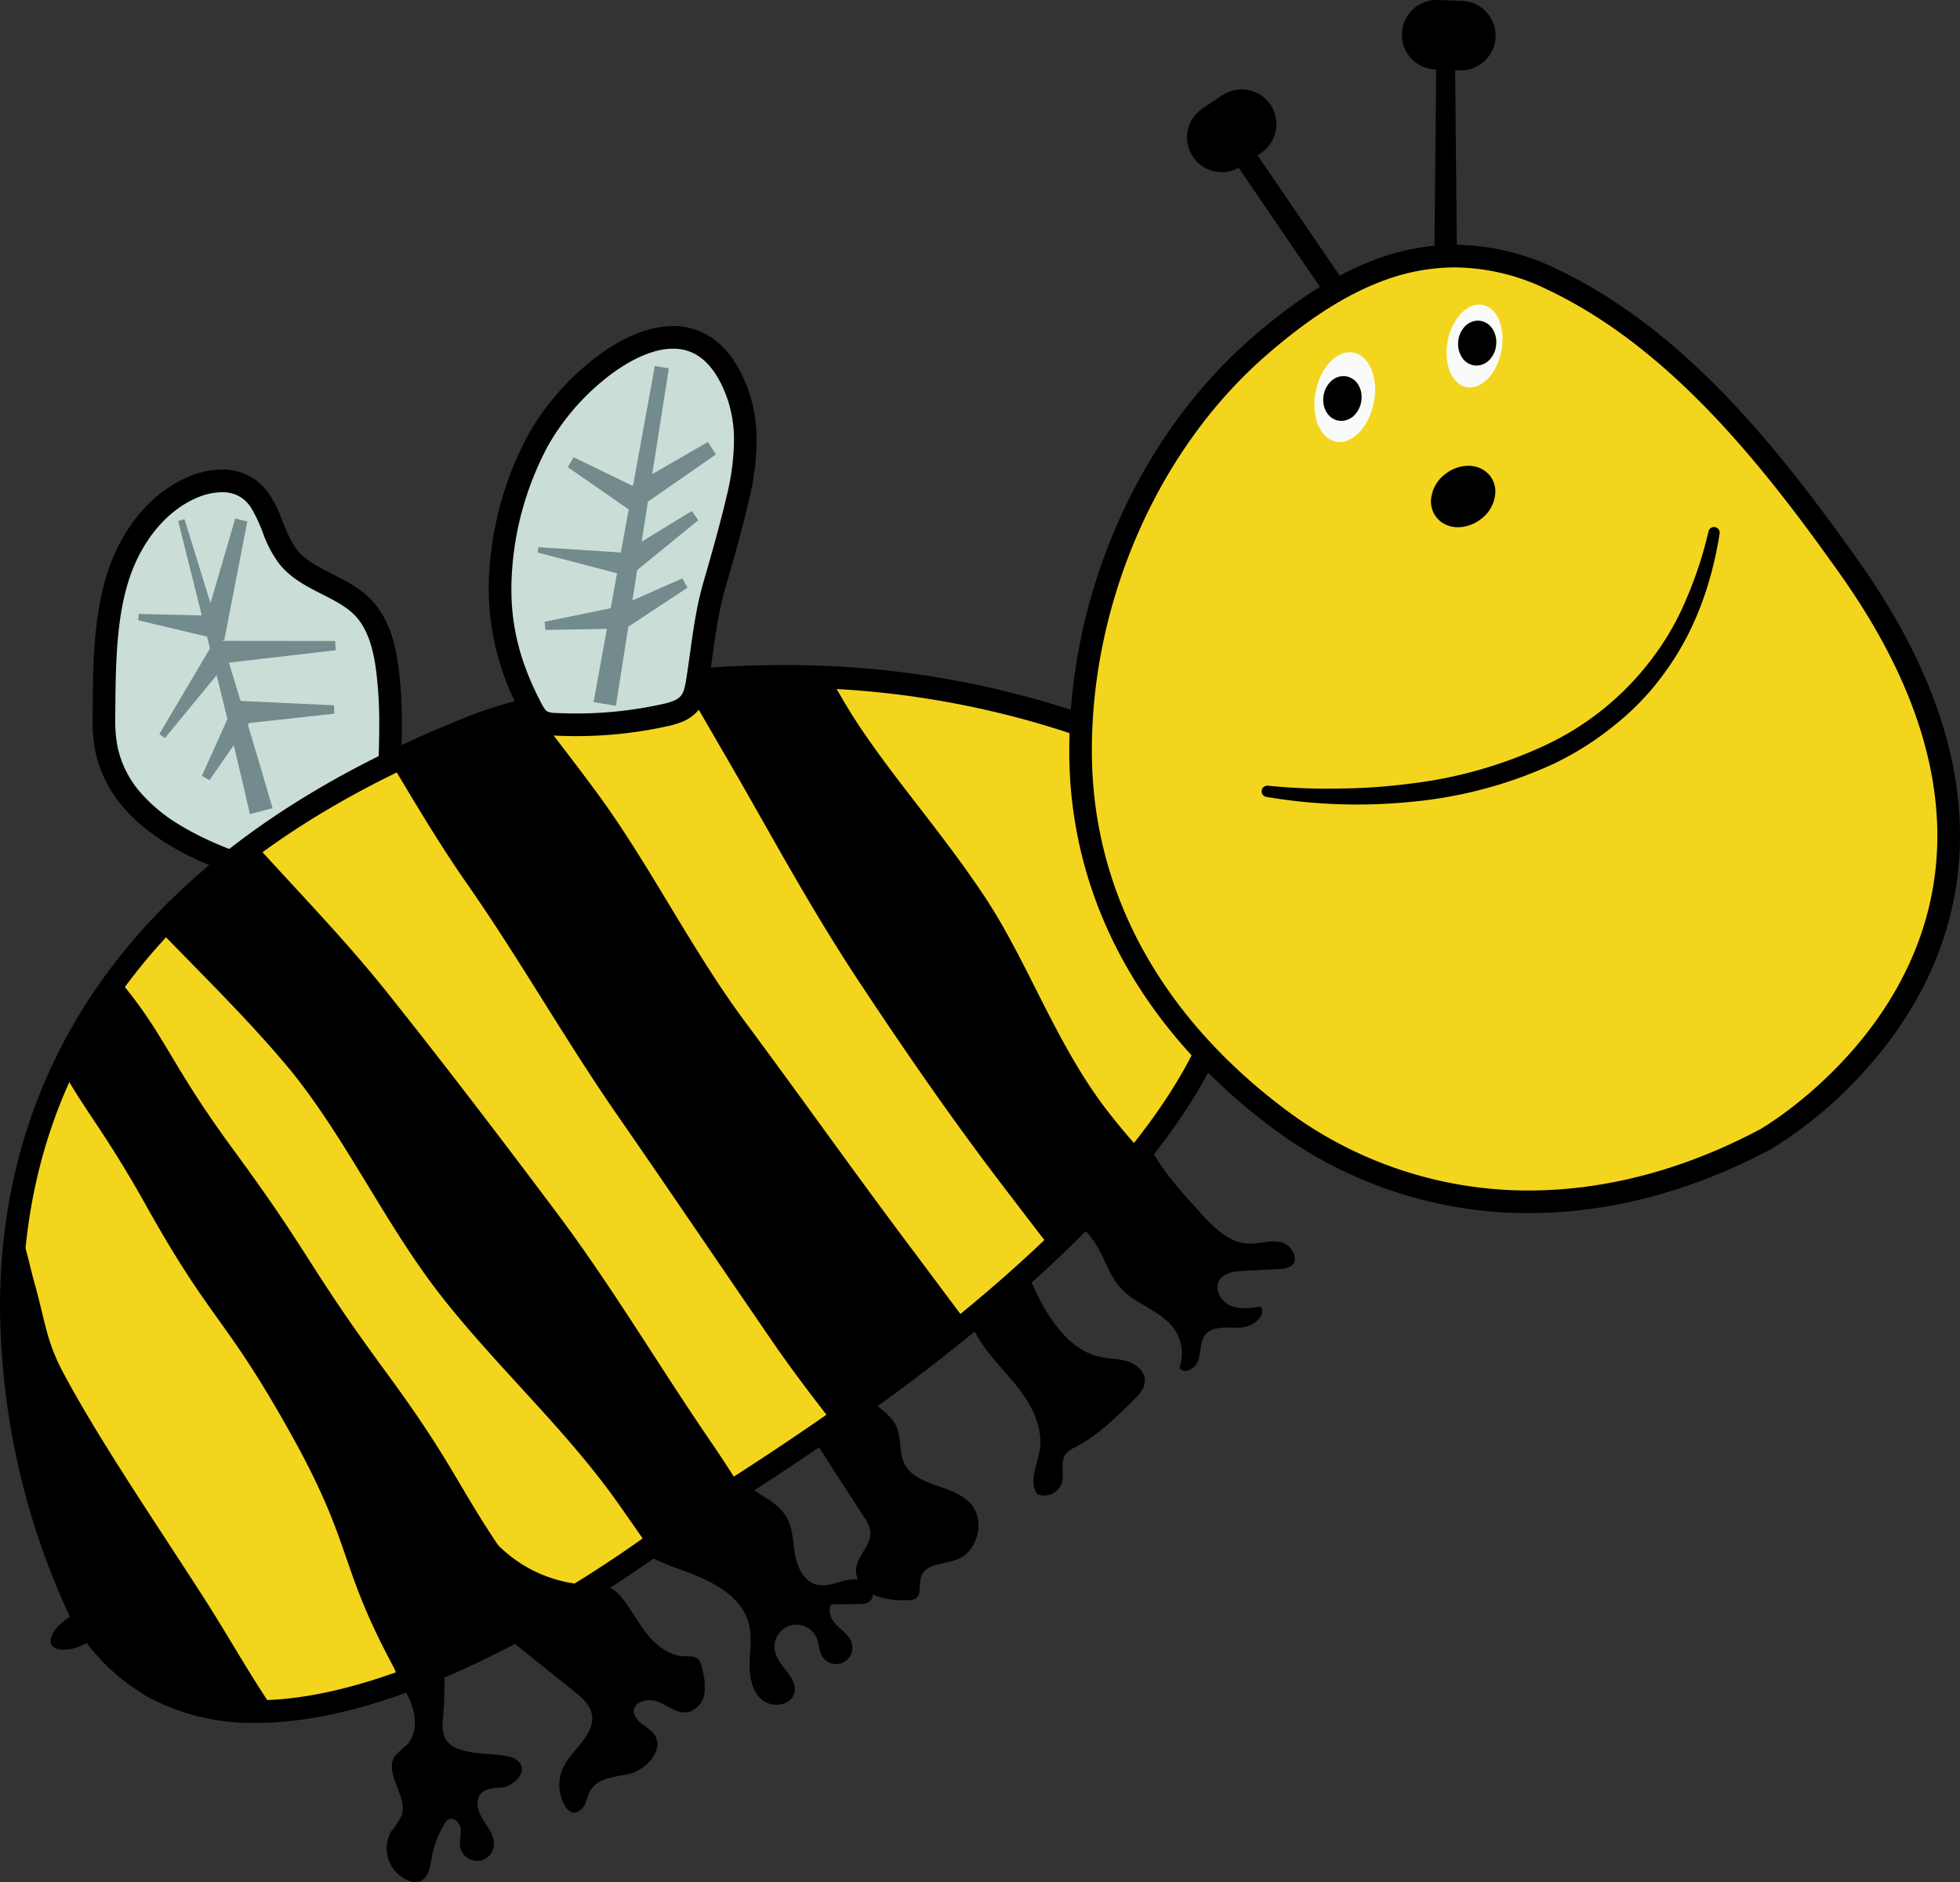 <svg id="Group_162558" data-name="Group 162558" xmlns="http://www.w3.org/2000/svg" xmlns:xlink="http://www.w3.org/1999/xlink" width="386.937" height="371.613" viewBox="0 0 386.937 371.613">
  <rect x="0" y="0" width="386.937" height="371.613" fill="#333333" stroke="none"/>
  <defs>
    <clipPath id="clip-path">
      <rect id="Rectangle_5735" data-name="Rectangle 5735" width="386.937" height="371.613" fill="none"/>
    </clipPath>
  </defs>
  <g id="Group_162557" data-name="Group 162557" clip-path="url(#clip-path)">
    <path id="Path_5483" data-name="Path 5483" d="M302.128,309.172c2.586,2.845,5.593,5.9,9.434,6.073,2.149.1,4.317-.75,6.42-.3s3.777,3.385,2.079,4.706a3.932,3.932,0,0,1-2.25.587l-7.231.387c-1.766.095-3.82.354-4.725,1.874-1.045,1.753.286,4.146,2.157,4.963s4.017.518,6.034.2c1.144,2.1-1.847,4.142-4.241,4.18s-5.273-.432-6.753,1.451c-1.056,1.343-.813,3.266-1.3,4.9s-2.807,2.99-3.783,1.587a8.449,8.449,0,0,0-.91-7.528c-2.527-3.74-7.611-4.869-10.656-8.2-2.284-2.5-3.173-5.958-5-8.806-3.013-4.688-8.259-7.329-13.019-10.226s-9.589-6.756-10.666-12.223c-.962-4.883,1.508-10.046,5.441-13.1,6.336-4.915,23.274-7.233,26.423,2.547,1.181,3.668.219,7.707,1.586,11.482,2.153,5.946,6.792,10.838,10.966,15.431" transform="translate(-65.137 -69.682)"/>
    <path id="Path_5484" data-name="Path 5484" d="M83.371,163.987c-.582-4.277-1.733-8.7-4.712-11.827C74.5,147.8,67.545,146.787,63.8,142.06c-3.283-4.143-3.568-10.534-7.94-13.5-3.151-2.14-7.447-1.676-10.944-.167-7.054,3.043-12.021,9.78-14.478,17.058-2.941,8.71-2.878,18.856-2.973,27.971a30.411,30.411,0,0,0,.52,6.768c3.307,15.227,21.247,21.338,34.191,25.411,5.958,1.875,13.05,4.055,19.125,1.216,5.914-2.764,2.295-11.712,2.4-16.91.168-8.637.846-17.317-.325-25.917" transform="translate(-6.946 -32.151)" fill="#caddd7"/>
    <path id="Path_5485" data-name="Path 5485" d="M82.615,163.23l2.214-.3c-.617-4.442-1.8-9.354-5.31-13.069-2.467-2.567-5.5-3.98-8.188-5.362-2.714-1.37-5.055-2.692-6.536-4.582-1.324-1.644-2.195-4.073-3.248-6.658a24.417,24.417,0,0,0-1.939-3.884,11.625,11.625,0,0,0-3.25-3.423,11.2,11.2,0,0,0-6.367-1.84,17.207,17.207,0,0,0-6.717,1.469c-7.821,3.4-13.095,10.672-15.71,18.395-3.1,9.219-2.984,19.569-3.09,28.663,0,.261,0,.525,0,.79a30.412,30.412,0,0,0,.574,6.476,24.656,24.656,0,0,0,5.4,10.79c3.832,4.523,9,7.793,14.389,10.35a124.532,124.532,0,0,0,15.92,5.928c3.907,1.221,8.47,2.674,13.2,2.684a17.609,17.609,0,0,0,7.538-1.576,7.584,7.584,0,0,0,3.795-3.817,11.739,11.739,0,0,0,.894-4.839,39.56,39.56,0,0,0-.526-5.554,34.556,34.556,0,0,1-.48-4.5v-.177c.093-4.783.348-9.644.348-14.561a86.512,86.512,0,0,0-.693-11.7l-2.214.3-2.214.3a82.094,82.094,0,0,1,.652,11.1c0,4.76-.251,9.592-.347,14.474l0,.264a37.8,37.8,0,0,0,.526,5.143,35.718,35.718,0,0,1,.48,4.915,7.416,7.416,0,0,1-.5,3,3.065,3.065,0,0,1-1.613,1.605,13.138,13.138,0,0,1-5.646,1.154c-3.791.01-7.984-1.248-11.862-2.477-6.445-2.024-14.01-4.541-20.224-8.3a32.22,32.22,0,0,1-8.014-6.6,20.167,20.167,0,0,1-4.44-8.853,26.05,26.05,0,0,1-.473-5.527q0-.37,0-.743c.083-9.136.071-19.079,2.855-27.279,2.3-6.834,6.96-13.031,13.247-15.721a12.788,12.788,0,0,1,4.947-1.1,6.751,6.751,0,0,1,3.856,1.068,7.175,7.175,0,0,1,2,2.137,31.023,31.023,0,0,1,2.324,5.045,23.214,23.214,0,0,0,3.123,5.861c2.265,2.837,5.272,4.383,8.011,5.79,2.763,1.395,5.288,2.668,6.983,4.465,2.445,2.53,3.568,6.474,4.115,10.586Z" transform="translate(-6.19 -31.394)"/>
    <path id="Path_5486" data-name="Path 5486" d="M269.854,339.929c2.621,4.691,6.3,9.385,11.558,10.515,1.773.381,3.631.328,5.361.872s3.4,1.953,3.413,3.765c.01,1.577-1.192,2.864-2.317,3.97-3.478,3.42-7.024,6.891-11.341,9.162a5.58,5.58,0,0,0-1.954,1.375c-1.2,1.572-.209,3.888-.793,5.775a3.687,3.687,0,0,1-4.853,2.164c-1.7-2.452.006-5.709.494-8.652.756-4.552-1.629-9.047-4.5-12.659s-6.345-6.828-8.406-10.958a32.963,32.963,0,0,1-2.729-10.164c-.61-4.3,1.321-10.749,7.035-8.52,4.369,1.7,6.959,9.643,9.035,13.356" transform="translate(-64.169 -82.493)"/>
    <path id="Path_5487" data-name="Path 5487" d="M229.941,372.124c1.511,2.326.737,5.524,1.953,8.017,2.259,4.635,9.441,4.039,12.971,7.8,3.1,3.3,1.6,9.632-2.661,11.186-2.558.932-6.188.8-7.018,3.392-.48,1.5.178,3.612-1.2,4.368a2.924,2.924,0,0,1-1.44.234,16.3,16.3,0,0,1-6.647-.986c-2.056-.932-3.768-3.018-3.526-5.263.285-2.645,3.088-4.7,2.8-7.346a6.691,6.691,0,0,0-1.245-2.8l-8.888-13.764c-2.393-3.7-8.04-15.237.2-16.519,3.163-.492,4.789,2.432,6.536,4.394,2.316,2.6,6.334,4.461,8.17,7.288" transform="translate(-53.352 -91.161)"/>
    <path id="Path_5488" data-name="Path 5488" d="M196.057,395.968c1.277,2.205,1.266,4.891,1.708,7.4s1.7,5.243,4.153,5.93c1.606.449,3.3-.105,4.9-.565s3.406-.812,4.872-.019,2.015,3.224.586,4.083a3.636,3.636,0,0,1-1.857.352l-5.435.062c-.921,1.236-.1,3.025.994,4.116s2.5,2.013,2.956,3.485a3.224,3.224,0,0,1-5.907,2.509c-.549-1.006-.529-2.225-.937-3.3a4.334,4.334,0,0,0-8.259,2.579c.732,2.969,4.495,5.1,3.787,8.076-.6,2.54-4.4,3.072-6.388,1.382s-2.478-4.561-2.427-7.172.5-5.27-.146-7.8c-1.348-5.3-6.892-8.262-12.011-10.178s-10.814-3.758-13.717-8.389a11.6,11.6,0,0,1,2.1-14.389c4.711-4.144,13.758-3.808,18.53.242,2.047,1.738,3.152,4.083,5.4,5.787,2.459,1.859,5.474,3.006,7.095,5.8" transform="translate(-40.806 -96.421)"/>
    <path id="Path_5489" data-name="Path 5489" d="M243.23,226.672s18.2,41.3-106.406,118.307c0,0-90.306,72.1-120.407,18.2,0,0-61.6-120.407,79.1-175.01,0,0,71.4-27.3,144.209,11.2Z" transform="translate(-0.757 -45.223)" fill="#f4d51e"/>
    <path id="Path_5490" data-name="Path 5490" d="M242.474,225.916l-2.045.9v0a15.75,15.75,0,0,1,.74,5.365c-.005,6.529-2.475,19.122-17.027,37.626s-41.18,42.809-89.25,72.511l-.114.071-.105.084s-.173.138-.524.412a252.922,252.922,0,0,1-30.97,20.27C87.2,372,67.516,380.222,50.57,380.193a39.091,39.091,0,0,1-18.61-4.239c-5.555-2.967-10.43-7.613-14.349-14.62l-1.951,1.09,1.989-1.018-.031-.06a143,143,0,0,1-13.15-58.7c0-18.818,4.289-39.859,17.751-59.811s36.169-38.9,73.354-53.336l-.01,0,.253-.093c2.662-.975,26.071-9.153,58.506-9.149a177.7,177.7,0,0,1,83.607,20.332l1.045-1.975-2.216.284,3.541,27.623.131.3,2.045-.9,2.216-.284-3.648-28.451-1.024-.542a182.173,182.173,0,0,0-85.7-20.85c-35.4,0-60.189,9.478-60.355,9.538l-.013,0h0c-37.834,14.676-61.4,34.189-75.442,55S-.005,283.161,0,302.644a146.934,146.934,0,0,0,13.671,60.8l.019.037.019.035A40.1,40.1,0,0,0,29.859,379.9a43.541,43.541,0,0,0,20.711,4.765c9.791,0,20.067-2.468,30.01-6.106,29.8-10.931,56.78-32.522,56.882-32.588l-1.394-1.746,1.174,1.9c48.365-29.892,75.4-54.478,90.413-73.549s17.989-32.688,17.984-40.39a18.864,18.864,0,0,0-1.12-7.17l-2.045.9,2.216-.284Z" transform="translate(0 -44.467)"/>
    <path id="Path_5491" data-name="Path 5491" d="M13.269,316.372c-3.492-6.541-3.486-9.96-5.96-18.662-.419-1.474-2.8-12.158-4.14-12.647C.734,322.32,16.4,363.186,16.4,363.186c8.894,15.925,23.042,20.848,38.563,19.885-4.649-6.668-9.182-14.883-14.337-22.9-10.053-15.6-20.376-30.728-27.355-43.8m63.676-.2c-15.8-21.509-14.417-22.525-30.217-44.033-12.711-17.3-13.286-22.522-22.8-33.773a105.711,105.711,0,0,0-10.86,18.13c4.056,7.534,8.527,12.461,16.486,26.732,13,23.3,15.613,21.847,28.611,45.151S67.022,354,80.023,377.306l.046.086a183.948,183.948,0,0,0,28.7-13.645c-.787-.938-1.575-1.921-2.361-2.993-15.8-21.505-13.662-23.074-29.46-44.58m142.219-51.84c-10.032-13.115-15.477-29.1-23.955-41.92-9.514-14.387-20.8-26.461-28.089-39.042-.855-1.475-1.691-2.9-2.531-4.331a197.719,197.719,0,0,0-29.149.72q4.422,7.654,9.528,16.459c7.6,13.1,15.519,27.984,25.477,43.031,8.817,13.321,18.311,27.14,28.834,40.872,3.021,3.942,6,7.854,9,11.743a191.9,191.9,0,0,0,17.818-19.236c-2.425-2.714-4.764-5.467-6.928-8.3M110.813,284.926c-10.961-14.635-22.068-29.2-33.466-43.5C69,230.945,59.918,221.637,51.059,211.857a133.1,133.1,0,0,0-19.086,16.856c8.91,9.225,18.241,18.3,26.289,28.056,11.115,13.8,18.748,30.65,29.868,44.738,11.073,14.03,24.584,26.249,34.816,40.828,2.023,2.883,4,5.706,5.944,8.512,4.976-3.518,7.915-5.862,7.915-5.862,3.448-2.131,6.768-4.229,10-6.305-1.72-2.717-3.483-5.442-5.359-8.21-10.376-15.1-19.69-30.933-30.633-45.544m37.124-37.793c-10.867-14.618-18.917-31.215-29.529-45.6-4.133-5.6-8.364-11.075-12.593-16.511-6.578,1.732-10.314,3.151-10.314,3.151-6.257,2.428-12.1,4.992-17.576,7.664,4.8,8.043,9.627,16.182,15.071,23.982,10.229,14.656,19.172,30.519,29.544,45.5,10.278,14.839,20.429,29.856,30.639,44.738,3.83,5.583,7.934,10.963,12.093,16.28,10-6.972,18.748-13.6,26.4-19.864q-5.81-7.79-11.661-15.6c-10.831-14.435-21.306-29.25-32.074-43.736" transform="translate(-0.737 -45.229)"/>
    <path id="Path_5492" data-name="Path 5492" d="M139.665,109.477a63.171,63.171,0,0,0-7.454,26.894c-.463,9.523,1.66,17.571,6.058,25.993a4.616,4.616,0,0,0,4.828,3.207,81.171,81.171,0,0,0,21.45-1.77c1.838-.4,3.79-.945,5-2.388a9.117,9.117,0,0,0,1.592-4.558c.976-6.187,1.557-12.663,3.289-18.646,1.657-5.724,3.324-11.554,4.682-17.379,1.574-6.755,2.3-13.991-.057-20.513-8.537-23.618-32.045-4.405-39.385,9.16" transform="translate(-33.428 -22.557)" fill="#caddd7"/>
    <path id="Path_5493" data-name="Path 5493" d="M138.908,108.721l-1.965-1.063a65.4,65.4,0,0,0-7.72,27.849q-.065,1.34-.065,2.648a51.182,51.182,0,0,0,6.373,24.489,13.2,13.2,0,0,0,1.078,1.782,6.274,6.274,0,0,0,1.936,1.759,8.1,8.1,0,0,0,3.682.863q2.11.108,4.223.107a83.419,83.419,0,0,0,17.818-1.925,17.763,17.763,0,0,0,3.126-.928,8.052,8.052,0,0,0,3.107-2.21,8.173,8.173,0,0,0,1.519-2.934,20.277,20.277,0,0,0,.566-2.71c.985-6.288,1.572-12.675,3.228-18.373,1.658-5.729,3.336-11.6,4.712-17.494a52.056,52.056,0,0,0,1.515-11.717A29.451,29.451,0,0,0,180.395,98.8c-1.555-4.3-3.645-7.466-6.224-9.57a13.388,13.388,0,0,0-8.637-3.046c-5.843.037-11.611,3.185-16.657,7.313a50.742,50.742,0,0,0-11.934,14.161l1.965,1.063,1.965,1.063a46.4,46.4,0,0,1,10.844-12.837c4.569-3.792,9.7-6.33,13.816-6.294a8.881,8.881,0,0,1,5.814,2.041c1.778,1.448,3.482,3.856,4.845,7.627a24.99,24.99,0,0,1,1.381,8.544,47.693,47.693,0,0,1-1.4,10.7c-1.341,5.753-3,11.546-4.652,17.265-1.809,6.268-2.385,12.833-3.35,18.92a16.354,16.354,0,0,1-.431,2.117,3.767,3.767,0,0,1-.668,1.354,3.618,3.618,0,0,1-1.417.96,13.624,13.624,0,0,1-2.344.68,78.937,78.937,0,0,1-16.862,1.822q-2,0-4-.1a4.221,4.221,0,0,1-1.712-.291,1.867,1.867,0,0,1-.545-.533,8.93,8.93,0,0,1-.7-1.186c-3.876-7.441-5.858-14.363-5.866-22.42q0-1.2.06-2.43a60.93,60.93,0,0,1,7.187-25.94Z" transform="translate(-32.671 -21.801)"/>
    <path id="Path_5494" data-name="Path 5494" d="M343.4,70.888C335.59,74,328.182,79.146,321,85.365c-22.627,19.6-35.573,50.622-35.442,80.37.129,29.239,14.913,53.6,37.681,71.161,29.305,22.6,65.5,22.253,97.551,5.161,0,0,68.832-39.1,16.52-112.885-15.37-21.68-33.825-45.06-58.522-56.837C365.9,66.186,354.259,66.57,343.4,70.888" transform="translate(-72.233 -17.119)" fill="#f4d51e"/>
    <path id="Path_5495" data-name="Path 5495" d="M342.648,70.131l-.826-2.075c-8.152,3.247-15.747,8.549-23.04,14.864-23.064,20-36.2,51.36-36.215,81.611v.458c.121,30.02,15.367,55.064,38.551,72.921A84.276,84.276,0,0,0,373.288,255.9c16.147,0,32.467-4.446,47.8-12.624l.028-.014.025-.014a83.309,83.309,0,0,0,18.631-15.637c9.269-10.3,18.645-25.815,18.645-46.218,0-15.5-5.424-33.666-20.036-54.265-15.43-21.735-34.038-45.447-59.383-57.561a46.786,46.786,0,0,0-20.318-4.876,45.28,45.28,0,0,0-16.854,3.37l.826,2.075.826,2.077a40.805,40.805,0,0,1,15.2-3.053A42.31,42.31,0,0,1,377.071,73.6c24.049,11.441,42.352,34.487,57.661,56.112,14.2,20.037,19.208,37.243,19.212,51.68,0,18.978-8.7,33.424-17.5,43.231a84.945,84.945,0,0,1-12.1,11.07c-1.648,1.236-3.017,2.162-3.967,2.775-.474.307-.844.535-1.091.684l-.276.164-.078.046,1.1,1.944-1.052-1.972c-14.766,7.876-30.373,12.1-45.7,12.1a79.781,79.781,0,0,1-49.439-17.056c-22.352-17.266-36.674-40.942-36.811-69.4v-.437c-.016-28.97,12.709-59.237,34.671-78.234C328.774,80.174,336,75.18,343.475,72.208Z" transform="translate(-71.477 -16.363)"/>
    <path id="Path_5496" data-name="Path 5496" d="M359.066,103.1c-.969,4.857-4.321,8.283-7.487,7.652s-4.948-5.081-3.979-9.939,4.321-8.283,7.487-7.652,4.948,5.081,3.979,9.939" transform="translate(-87.86 -23.546)" fill="#f8fbf7"/>
    <path id="Path_5497" data-name="Path 5497" d="M393.083,89.734c-.894,4.485-3.989,7.647-6.912,7.064s-4.567-4.691-3.673-9.175,3.989-7.647,6.912-7.064,4.567,4.691,3.672,9.175" transform="translate(-96.693 -20.36)" fill="#f8fbf7"/>
    <path id="Path_5498" data-name="Path 5498" d="M387.222,132.536c1.821-1.353,2.473-3.557,1.459-4.923s-3.314-1.377-5.134-.024-2.473,3.557-1.459,4.923,3.314,1.377,5.134.024" transform="translate(-96.53 -32.019)"/>
    <path id="Path_5499" data-name="Path 5499" d="M386.346,131.66l1.542,2.075a7.012,7.012,0,0,0,2.981-5.487,5.094,5.094,0,0,0-.988-3.053,5.022,5.022,0,0,0-2.014-1.6,5.8,5.8,0,0,0-2.344-.478,7.442,7.442,0,0,0-4.393,1.518,7.012,7.012,0,0,0-2.981,5.487,5.091,5.091,0,0,0,.988,3.053,5.021,5.021,0,0,0,2.014,1.6,5.8,5.8,0,0,0,2.344.477,7.436,7.436,0,0,0,4.393-1.517l-1.542-2.075-1.542-2.075a2.32,2.32,0,0,1-1.31.5l-.258-.038,0,0-.1.165.152-.113-.054-.052-.1.165.152-.113-.167.124.2-.062-.033-.062-.167.124.2-.062-.016,0,.017,0v0l-.016,0,.017,0,0-.034a2,2,0,0,1,.893-1.336,2.314,2.314,0,0,1,1.31-.5l.257.038,0,0,.1-.165-.152.113.054.052.1-.165-.152.113.167-.124-.2.062.033.062.167-.124-.2.062.017-.005-.018,0v0l.017-.005-.018,0v.034a2,2,0,0,1-.893,1.336Z" transform="translate(-95.654 -31.144)"/>
    <path id="Path_5500" data-name="Path 5500" d="M350.816,104.044c-.267,1.482.418,2.845,1.531,3.046s2.229-.839,2.5-2.321-.418-2.846-1.531-3.046-2.229.839-2.5,2.321" transform="translate(-88.726 -25.725)"/>
    <path id="Path_5501" data-name="Path 5501" d="M351.454,103.463l-1.689-.3a5.327,5.327,0,0,0-.085.942,4.643,4.643,0,0,0,.716,2.531,3.472,3.472,0,0,0,2.285,1.566l.58.052a3.672,3.672,0,0,0,2.64-1.195,4.983,4.983,0,0,0,1.268-2.563,5.336,5.336,0,0,0,.085-.942,4.648,4.648,0,0,0-.715-2.531,3.474,3.474,0,0,0-2.286-1.566l-.58-.052a3.669,3.669,0,0,0-2.64,1.195,4.989,4.989,0,0,0-1.268,2.563l1.689.3,1.689.3a1.579,1.579,0,0,1,.374-.8l.16-.125.02-.008-.022-.094v.1l.023,0-.022-.094v-.058l-.027.152.027,0v-.155l-.027.152.019-.111-.067.093.047.017.02-.111-.067.093.118.179a1.392,1.392,0,0,1,.105.557l-.031.334a1.582,1.582,0,0,1-.374.8l-.16.126-.019.008.022.093v-.1l-.022,0,.022.093v.058l.027-.152-.027,0v.154l.027-.152-.019.111.067-.094-.047-.016-.02.111.067-.094-.118-.179a1.4,1.4,0,0,1-.105-.557l.031-.334Z" transform="translate(-88.453 -25.144)"/>
    <path id="Path_5502" data-name="Path 5502" d="M388.8,89.542c-.169,1.5.6,2.812,1.726,2.939S392.7,91.5,392.867,90s-.6-2.812-1.726-2.939-2.17.983-2.339,2.479" transform="translate(-98.343 -22.02)"/>
    <path id="Path_5503" data-name="Path 5503" d="M387.062,88.961l-1.706-.193a5.485,5.485,0,0,0-.034.6,4.763,4.763,0,0,0,.793,2.686,3.5,3.5,0,0,0,2.48,1.549l.368.021a3.617,3.617,0,0,0,2.709-1.3,4.964,4.964,0,0,0,1.16-2.713,5.3,5.3,0,0,0,.034-.6,4.757,4.757,0,0,0-.793-2.686,3.5,3.5,0,0,0-2.48-1.549l-.368-.021a3.622,3.622,0,0,0-2.709,1.3,4.965,4.965,0,0,0-1.16,2.713l1.706.193,1.706.193a1.565,1.565,0,0,1,.333-.84l.146-.125.01,0-.031-.121v.124l.031,0-.031-.121v-.028l-.017.152h.017v-.152l-.017.152.012-.1-.06.09.048.013.012-.1-.06.09.149.211a1.511,1.511,0,0,1,.125.626l-.013.217a1.563,1.563,0,0,1-.333.84l-.146.125-.01,0,.031.12v-.123l-.031,0,.031.12v.03l.017-.152h-.017v.153l.017-.152-.011.1.059-.09-.048-.013-.011.1.059-.09L388.88,90a1.5,1.5,0,0,1-.126-.626l.013-.217Z" transform="translate(-97.469 -21.439)"/>
    <path id="Path_5504" data-name="Path 5504" d="M327.9,35.343l-3.98,2.664a5.148,5.148,0,0,1-5.728-8.557l3.98-2.664a5.148,5.148,0,1,1,5.728,8.557" transform="translate(-79.911 -6.557)"/>
    <path id="Path_5505" data-name="Path 5505" d="M327.319,34.761l-.955-1.426L322.384,36a3.389,3.389,0,0,1-1.9.574,3.437,3.437,0,0,1-2.865-1.518,3.39,3.39,0,0,1-.575-1.9,3.44,3.44,0,0,1,1.518-2.865l3.98-2.664a3.394,3.394,0,0,1,1.9-.575,3.439,3.439,0,0,1,2.864,1.518l1.427-.955h-1.717v.521l.29.433a3.387,3.387,0,0,1,.575,1.9,3.437,3.437,0,0,1-1.518,2.865l.955,1.426.955,1.426a6.878,6.878,0,0,0,1.886-9.523l-1.426.955h1.716V27.1l-.29-.433a6.878,6.878,0,0,0-9.523-1.886l-3.98,2.665a6.865,6.865,0,0,0,7.637,11.409l3.98-2.664Z" transform="translate(-79.33 -5.976)"/>
    <path id="Path_5506" data-name="Path 5506" d="M382.5,12.762l-4.786-.171a5.149,5.149,0,1,1,.37-10.291l4.786.171a5.149,5.149,0,1,1-.37,10.291" transform="translate(-94.289 -0.581)"/>
    <path id="Path_5507" data-name="Path 5507" d="M381.92,12.181l.062-1.715L377.2,10.3a3.451,3.451,0,0,1-3.309-3.43l0-.123V6.679h-1.717l1.715.061a3.45,3.45,0,0,1,3.429-3.308l.124,0,4.787.172a3.45,3.45,0,0,1,3.309,3.43l0,.122a3.45,3.45,0,0,1-3.429,3.31l-.124,0-.062,1.715-.062,1.716.248,0a6.879,6.879,0,0,0,6.859-6.617l0-.247a6.879,6.879,0,0,0-6.618-6.86L377.566,0l-.248,0a6.88,6.88,0,0,0-6.859,6.617v.062h1.716l-1.715-.062,0,.248a6.88,6.88,0,0,0,6.619,6.859l4.786.173Z" transform="translate(-93.708)"/>
    <line id="Line_183" data-name="Line 183" x2="20.594" y2="30.172" transform="translate(243.973 28.353)"/>
    <path id="Path_5508" data-name="Path 5508" d="M324.113,38.787,344.707,68.96l3.691-2.52L327.8,36.268" transform="translate(-81.986 -9.174)"/>
    <line id="Line_184" data-name="Line 184" y2="41.666" transform="translate(285.4 9.675)"/>
    <path id="Path_5509" data-name="Path 5509" d="M383.11,12.952l.406,41.666h-4.469l.406-41.666Z" transform="translate(-95.882 -3.276)"/>
    <path id="Path_5510" data-name="Path 5510" d="M334.693,190.38a114.918,114.918,0,0,0,14,.557,116.238,116.238,0,0,0,13.971-.962,86.761,86.761,0,0,0,26.616-7.534,56.077,56.077,0,0,0,21.147-17.1,53.273,53.273,0,0,0,6.857-11.928,77.35,77.35,0,0,0,4.334-13.236l.013-.046a1.117,1.117,0,0,1,2.184.456c-1.476,9.467-4.711,18.921-10.443,26.9a51.422,51.422,0,0,1-10.007,10.707,59.813,59.813,0,0,1-12.342,7.872,85.927,85.927,0,0,1-27.951,7.481,107.236,107.236,0,0,1-28.743-.959,1.116,1.116,0,0,1,.3-2.21Z" transform="translate(-84.336 -35.235)"/>
    <path id="Path_5511" data-name="Path 5511" d="M124.237,403.816a26.783,26.783,0,0,0,20.691,10.905,10.214,10.214,0,0,1,3.948.522,7.085,7.085,0,0,1,2.5,2.14c1.827,2.263,3.154,4.9,4.986,7.154s4.378,4.2,7.285,4.289c.966.029,2.079-.1,2.754.594a2.978,2.978,0,0,1,.628,1.4,13.129,13.129,0,0,1,.593,5.207,4.472,4.472,0,0,1-3.168,3.815c-2.1.431-3.991-1.193-5.964-2.027s-5.144.019-4.8,2.136c.4,2.488,4.169,2.911,4.588,5.683.437,2.894-2.873,5.8-5.392,6.381-2.8.642-6.209.743-7.708,3.191-.574.936-.738,2.07-1.261,3.035s-1.676,1.777-2.677,1.328a2.466,2.466,0,0,1-.972-.934,8.03,8.03,0,0,1-.616-7.676c1.764-3.838,6.649-6.758,5.684-10.87-.438-1.866-2.025-3.2-3.52-4.4L119.656,417.93c-2.129-1.706-4.308-3.471-5.661-5.84s-1.7-5.518-.137-7.752,5.355-2.771,7-.6" transform="translate(-28.539 -101.778)"/>
    <path id="Path_5512" data-name="Path 5512" d="M113.222,448.768a5.875,5.875,0,0,0,.288,2.2c1.59,4.343,9.594,3.111,12.97,4.154a3.567,3.567,0,0,1,2.108,1.4c1.221,2.057-1.717,4.421-3.5,4.625-1.509.173-3.244.091-4.279,1.2-1.289,1.384-.595,3.646.417,5.244s2.335,3.258,2.1,5.134a3.355,3.355,0,0,1-6.629.182c-.216-1.188.217-2.413.066-3.611s-1.431-2.425-2.459-1.791a2.279,2.279,0,0,0-.7.817,20.648,20.648,0,0,0-2.6,7c-.3,1.712-.655,3.822-2.3,4.378a3.292,3.292,0,0,1-1.914-.042,6.829,6.829,0,0,1-3.772-9.758,18.284,18.284,0,0,0,2.063-3.077c1.44-3.84-3.556-8.38-1.3-11.8a19.352,19.352,0,0,1,2.4-2.292c1.739-1.846,1.861-4.743,1.138-7.174s-2.148-4.583-3.223-6.88c-1.667-3.563-1.56-12.563,4.778-10.57a6.4,6.4,0,0,1,3.8,3.9,16.611,16.611,0,0,1,.872,5.542,88.5,88.5,0,0,1-.236,9.863c-.035.445-.074.9-.086,1.347" transform="translate(-25.835 -108.221)"/>
    <path id="Path_5513" data-name="Path 5513" d="M14.534,428.674l-.414.565c-2.456,3.99,1.661,4.273,4.58,3.246,1.8-.632,12.869-6.442,7.39-8.344-2.969-1.031-9.339,1.907-11.556,4.533" transform="translate(-3.382 -107.235)"/>
    <path id="Path_5514" data-name="Path 5514" d="M156.86,163.1l12.094-66.359,2.76.468-10.448,66.639Z" transform="translate(-39.678 -24.471)" fill="#738b8d"/>
    <path id="Path_5515" data-name="Path 5515" d="M151.19,119.832l12.793,6.216-2.326.042,16.056-9.274,1.566,2.467-15.227,10.58-1.193.829-1.133-.788-11.68-8.117Z" transform="translate(-37.954 -29.549)" fill="#738b8d"/>
    <path id="Path_5516" data-name="Path 5516" d="M142.242,142.217l17.742,1.132-1.646.383,14.172-8.666,1.288,1.818L160.92,147.377l-.756.616-.891-.233-17.2-4.5Z" transform="translate(-35.938 -34.165)" fill="#738b8d"/>
    <path id="Path_5517" data-name="Path 5517" d="M143.91,161.451l15.057-3.105-.823.258,12.966-5.721,1,1.841-11.83,7.8a.915.915,0,0,1-.823.259l-15.373.276Z" transform="translate(-36.403 -38.672)" fill="#738b8d"/>
    <path id="Path_5518" data-name="Path 5518" d="M48.327,137.227c5.207,16.815,12.594,40.389,17.387,57.065l-4.459,1.18c-3.835-16.8-9.931-40.932-14.171-57.9Z" transform="translate(-11.91 -34.712)" fill="#738b8d"/>
    <path id="Path_5519" data-name="Path 5519" d="M58.054,137.651c-.262,1.331-4.464,23-4.571,23.535-.549-.135-15.866-3.766-16.991-4.037l.163-1.254,15.365.376-2.459,1.688,6.106-20.887Z" transform="translate(-9.231 -34.673)" fill="#738b8d"/>
    <path id="Path_5520" data-name="Path 5520" d="M76.931,171.243l-22.545,2.621,1.7-.95L43.22,188.583,42.11,187.8l10.317-17.453.563-.951H54.13l22.7.026Z" transform="translate(-10.652 -42.851)" fill="#738b8d"/>
    <path id="Path_5521" data-name="Path 5521" d="M53.353,200.054l6.128-13.639.537-1.2,1.339.062,18.077.843.052,1.655L61.5,189.747l1.875-1.133L54.847,200.9Z" transform="translate(-13.496 -46.852)" fill="#738b8d"/>
  </g>
</svg>
